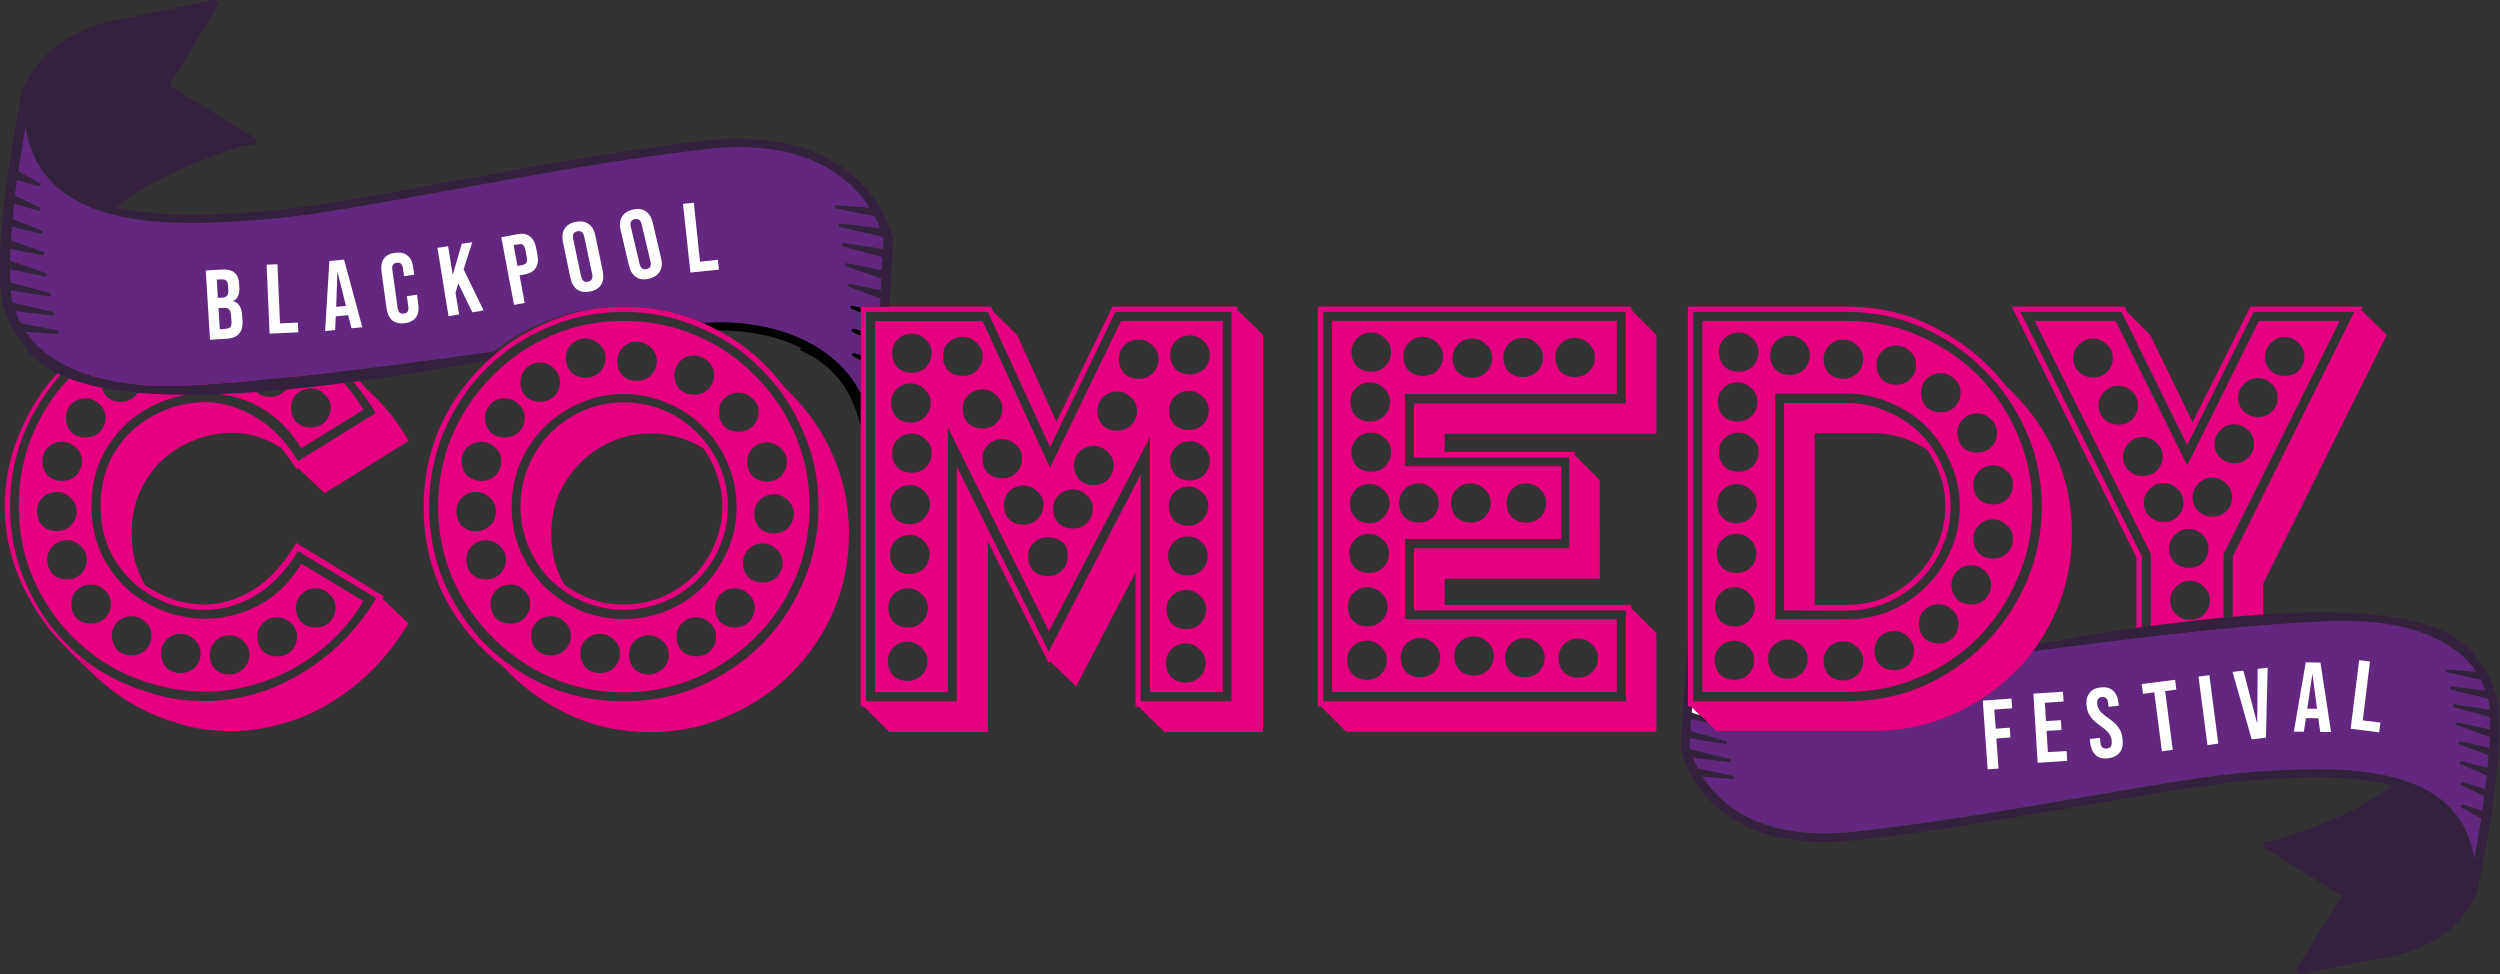 <?xml version="1.0" encoding="UTF-8"?> <!-- Generator: Adobe Illustrator 28.0.0, SVG Export Plug-In . SVG Version: 6.00 Build 0) --> <svg xmlns="http://www.w3.org/2000/svg" xmlns:xlink="http://www.w3.org/1999/xlink" version="1.1" id="Layer_1" x="0px" y="0px" viewBox="0 0 1175 458" style="enable-background:new 0 0 1175 458;" xml:space="preserve"><rect x="0" y="0" width="1175" height="458" fill="#333333" stroke="none"/> <path style="fill:#E6007F;" d="M1028,218.7l33.7-67.9h38l-54.6,109.6v64.9h-34.2v-64.9l-54.6-109.6h38L1028,218.7z M1083.1,167.7 c0-2.7-0.9-4.9-2.8-6.5c-1.7-1.8-3.8-2.8-6.5-2.8c-2.5,0-4.7,0.9-6.5,2.8c-1.8,1.7-2.8,3.9-2.8,6.5c0,2.5,0.9,4.7,2.8,6.5 c1.8,1.7,4,2.5,6.5,2.5c2.7,0,4.9-0.8,6.5-2.5C1082.1,172.4,1083.1,170.2,1083.1,167.7z M1070.5,187c0-2.7-0.9-4.9-2.8-6.5 c-1.7-1.8-3.8-2.8-6.5-2.8c-2.5,0-4.7,0.9-6.5,2.8c-1.8,1.7-2.8,3.9-2.8,6.5c0,2.5,0.9,4.7,2.8,6.5c1.8,1.7,4,2.5,6.5,2.5 c2.7,0,4.9-0.8,6.5-2.5C1069.6,191.7,1070.5,189.6,1070.5,187z M1059.4,208.7c0-2.7-0.9-4.9-2.8-6.5c-1.7-1.8-3.9-2.8-6.5-2.8 c-2.5,0-4.7,0.9-6.5,2.8c-1.8,1.7-2.8,3.9-2.8,6.5c0,2.5,0.9,4.7,2.8,6.5c1.9,1.7,4,2.5,6.5,2.5c2.7,0,4.9-0.8,6.5-2.5 C1058.5,213.4,1059.4,211.2,1059.4,208.7z M1049.1,233.8c0-2.7-0.9-4.9-2.8-6.5c-1.7-1.8-3.9-2.8-6.5-2.8c-2.5,0-4.7,0.9-6.5,2.8 c-1.8,1.7-2.8,3.9-2.8,6.5c0,2.5,0.9,4.7,2.8,6.5c1.8,1.7,4,2.5,6.5,2.5c2.7,0,4.9-0.8,6.5-2.5 C1048.2,238.5,1049.1,236.3,1049.1,233.8z M1038,257.9c0-2.7-0.9-4.9-2.8-6.5c-1.7-1.8-3.9-2.8-6.5-2.8c-2.5,0-4.7,0.9-6.5,2.8 c-1.8,1.7-2.8,3.9-2.8,6.5c0,2.5,0.9,4.7,2.8,6.5c1.9,1.7,4,2.5,6.5,2.5c2.7,0,4.9-0.8,6.5-2.5C1037.1,262.6,1038,260.5,1038,257.9z M1038.6,282.3c0-2.7-0.9-4.9-2.8-6.5c-1.7-1.8-3.8-2.8-6.5-2.8c-2.5,0-4.7,0.9-6.5,2.8c-1.9,1.7-2.8,3.9-2.8,6.5 c0,2.5,0.9,4.7,2.8,6.5c1.8,1.7,4,2.5,6.5,2.5c2.7,0,4.9-0.8,6.5-2.5C1037.6,287,1038.6,284.8,1038.6,282.3z M1038,307.7 c0-2.7-0.9-4.9-2.8-6.5c-1.7-1.8-3.9-2.8-6.5-2.8c-2.5,0-4.7,0.9-6.5,2.8c-1.8,1.7-2.8,3.9-2.8,6.5c0,2.5,0.9,4.7,2.8,6.5 c1.9,1.7,4,2.5,6.5,2.5c2.7,0,4.9-0.8,6.5-2.5C1037.1,312.4,1038,310.2,1038,307.7z M1026.2,236.3c0-2.7-0.9-4.9-2.8-6.5 c-1.7-1.8-3.9-2.8-6.5-2.8c-2.5,0-4.7,0.9-6.5,2.8c-1.9,1.7-2.8,3.9-2.8,6.5c0,2.5,0.9,4.7,2.8,6.5c1.8,1.7,4,2.5,6.5,2.5 c2.7,0,4.9-0.8,6.5-2.5C1025.3,241,1026.2,238.8,1026.2,236.3z M1016.4,214.7c0-2.7-0.9-4.9-2.8-6.5c-1.7-1.8-3.9-2.8-6.5-2.8 c-2.5,0-4.7,0.9-6.5,2.8c-1.8,1.7-2.8,3.9-2.8,6.5c0,2.5,0.9,4.7,2.8,6.5c1.8,1.7,4,2.5,6.5,2.5c2.7,0,4.9-0.8,6.5-2.5 C1015.5,219.4,1016.4,217.2,1016.4,214.7z M1004.9,190.6c0-2.7-0.9-4.9-2.8-6.5c-1.7-1.8-3.9-2.8-6.5-2.8c-2.5,0-4.7,0.9-6.5,2.8 c-1.8,1.7-2.8,3.9-2.8,6.5c0,2.5,0.9,4.7,2.8,6.5c1.8,1.7,4,2.5,6.5,2.5c2.7,0,4.9-0.8,6.5-2.5 C1003.9,195.3,1004.9,193.1,1004.9,190.6z M993,168.4c0-2.7-0.9-4.9-2.8-6.5c-1.7-1.8-3.9-2.8-6.5-2.8c-2.5,0-4.7,0.9-6.5,2.8 c-1.8,1.7-2.8,3.9-2.8,6.5c0,2.5,0.9,4.7,2.8,6.5c1.8,1.7,4,2.5,6.5,2.5c2.7,0,4.9-0.8,6.5-2.5C992.1,173.1,993,171,993,168.4z M999.8,146.6l10.8,10.8l19.9,41l27.2-54.3h52.8l-0.8,1.5l12.1,11.8l-58.1,116.9v69.6h-46.3l-11.8-11.8h-1.5V262l-58.6-117.9h53 L999.8,146.6z M997.1,146.6h-47.5l57.1,114.9v68.1h42.7v-68.1l57.1-114.9h-47.3l-31.2,62.6L997.1,146.6z"></path> <path style="fill:#E6007F;" d="M626.2,150.8H694h65.9v34.4H694h-33.7v33.9H680h53.8v34.2h-73.4V291H694h65.9v34.2H694h-33.7h-34.2 V238v-87.2H626.2z M634.7,188.8c0,2.7,0.8,4.9,2.5,6.8c1.8,1.7,4.1,2.5,6.8,2.5c2.5,0,4.7-0.8,6.5-2.5c1.8-1.8,2.8-4.1,2.8-6.8 c0-2.5-0.9-4.6-2.8-6.3c-1.8-1.8-4-2.8-6.5-2.8c-2.7,0-4.9,0.9-6.8,2.8C635.5,184.2,634.7,186.3,634.7,188.8z M635.2,212.4 c0,2.7,0.8,4.9,2.5,6.8c1.8,1.7,4.1,2.5,6.8,2.5c2.5,0,4.7-0.8,6.5-2.5c1.8-1.8,2.8-4.1,2.8-6.8c0-2.5-0.9-4.6-2.8-6.3 c-1.8-1.8-4-2.8-6.5-2.8c-2.7,0-4.9,0.9-6.8,2.8C636.1,207.8,635.2,209.9,635.2,212.4z M633.2,310.2c0,2.7,0.8,4.9,2.5,6.8 c1.8,1.7,4.1,2.5,6.8,2.5c2.5,0,4.7-0.8,6.5-2.5c1.8-1.8,2.8-4.1,2.8-6.8c0-2.5-0.9-4.6-2.8-6.3c-1.8-1.8-4-2.8-6.5-2.8 c-2.7,0-4.9,0.9-6.8,2.8C634,305.6,633.2,307.7,633.2,310.2z M633.5,285.1c0,2.7,0.8,4.9,2.5,6.8c1.8,1.7,4.1,2.5,6.8,2.5 c2.5,0,4.7-0.8,6.5-2.5c1.8-1.8,2.8-4.1,2.8-6.8c0-2.5-0.9-4.6-2.8-6.3c-1.8-1.8-4-2.8-6.5-2.8c-2.7,0-4.9,0.9-6.8,2.8 C634.3,280.5,633.5,282.6,633.5,285.1z M634.2,260c0,2.7,0.8,4.9,2.5,6.8c1.8,1.7,4.1,2.5,6.8,2.5c2.5,0,4.7-0.8,6.5-2.5 c1.8-1.8,2.8-4.1,2.8-6.8c0-2.5-0.9-4.6-2.8-6.3c-1.8-1.8-4-2.8-6.5-2.8c-2.7,0-4.9,0.9-6.8,2.8C635,255.3,634.2,257.4,634.2,260z M634.5,236.6c0,2.7,0.8,4.9,2.5,6.8c1.8,1.7,4.1,2.5,6.8,2.5c2.5,0,4.7-0.9,6.5-2.8c1.8-2,2.8-4.2,2.8-6.5c0-2.5-0.9-4.6-2.8-6.3 c-1.8-1.8-4-2.8-6.5-2.8c-2.7,0-4.9,0.9-6.8,2.8C635.3,232,634.5,234.1,634.5,236.6z M635.2,165.4c0,2.7,0.8,4.9,2.5,6.8 c1.8,1.7,4.1,2.5,6.8,2.5c2.5,0,4.7-0.8,6.5-2.5c1.8-1.8,2.8-4.1,2.8-6.8c0-2.5-0.9-4.6-2.8-6.3c-1.8-1.8-4-2.8-6.5-2.8 c-2.7,0-4.9,0.9-6.8,2.8C636.1,160.8,635.2,162.9,635.2,165.4z M659.6,167.4c0,2.7,0.8,4.9,2.5,6.8c1.8,1.7,4.1,2.5,6.8,2.5 c2.5,0,4.7-0.8,6.5-2.5c1.8-1.8,2.8-4.1,2.8-6.8c0-2.5-0.9-4.6-2.8-6.3c-1.8-1.8-4-2.8-6.5-2.8c-2.7,0-4.9,0.9-6.8,2.8 C660.4,162.8,659.6,164.9,659.6,167.4z M682.7,168.2c0,2.7,0.8,4.9,2.5,6.8c1.8,1.7,4.1,2.5,6.8,2.5c2.5,0,4.7-0.8,6.5-2.5 c1.8-1.8,2.8-4.1,2.8-6.8c0-2.5-0.9-4.6-2.8-6.3c-1.8-1.8-4-2.8-6.5-2.8c-2.7,0-4.9,0.9-6.8,2.8 C683.6,163.6,682.7,165.7,682.7,168.2z M706.6,167.9c0,2.7,0.8,4.9,2.5,6.8c1.8,1.7,4.1,2.5,6.8,2.5c2.5,0,4.7-0.8,6.5-2.5 c1.8-1.8,2.8-4.1,2.8-6.8c0-2.5-0.9-4.6-2.8-6.3c-1.8-1.8-4-2.8-6.5-2.8c-2.7,0-4.9,0.9-6.8,2.8 C707.5,163.3,706.6,165.4,706.6,167.9z M731,167.9c0,2.7,0.8,4.9,2.5,6.8c1.8,1.7,4.1,2.5,6.8,2.5c2.5,0,4.7-0.8,6.5-2.5 c1.8-1.8,2.8-4.1,2.8-6.8c0-2.5-0.9-4.6-2.8-6.3c-1.8-1.8-4-2.8-6.5-2.8c-2.7,0-4.9,0.9-6.8,2.8C731.8,163.3,731,165.4,731,167.9z M657.6,236.3c0,2.7,0.8,4.9,2.5,6.8c1.8,1.7,4.1,2.5,6.8,2.5c2.5,0,4.7-0.8,6.5-2.5c1.8-1.8,2.8-4.1,2.8-6.8c0-2.5-0.9-4.6-2.8-6.3 c-1.8-1.8-4-2.8-6.5-2.8c-2.7,0-4.9,0.9-6.8,2.8C658.4,231.7,657.6,233.8,657.6,236.3z M682,236.3c0,2.7,0.8,4.9,2.5,6.8 c1.8,1.7,4.1,2.5,6.8,2.5c2.5,0,4.7-0.8,6.5-2.5c1.8-1.8,2.8-4.1,2.8-6.8c0-2.5-0.9-4.6-2.8-6.3c-1.8-1.8-4-2.8-6.5-2.8 c-2.7,0-4.9,0.9-6.8,2.8C682.8,231.7,682,233.8,682,236.3z M708.1,236.3c0,2.7,0.8,4.9,2.5,6.8c1.8,1.7,4.1,2.5,6.8,2.5 c2.5,0,4.7-0.8,6.5-2.5c1.8-1.8,2.8-4.1,2.8-6.8c0-2.5-0.9-4.6-2.8-6.3c-1.8-1.8-4-2.8-6.5-2.8c-2.7,0-4.9,0.9-6.8,2.8 C709,231.7,708.1,233.8,708.1,236.3z M658.3,309c0,2.7,0.8,4.9,2.5,6.8c1.8,1.7,4.1,2.5,6.8,2.5c2.5,0,4.7-0.8,6.5-2.5 c1.8-1.8,2.8-4.1,2.8-6.8c0-2.5-0.9-4.6-2.8-6.3c-1.8-1.8-4-2.8-6.5-2.8c-2.7,0-4.9,0.9-6.8,2.8C659.2,304.4,658.3,306.5,658.3,309z M683.5,308.2c0,2.7,0.8,4.9,2.5,6.8c1.8,1.7,4.1,2.5,6.8,2.5c2.5,0,4.7-0.8,6.5-2.5c1.8-1.8,2.8-4.1,2.8-6.8c0-2.5-0.9-4.6-2.8-6.3 c-1.8-1.8-4-2.8-6.5-2.8c-2.7,0-4.9,0.9-6.8,2.8C684.3,303.6,683.5,305.7,683.5,308.2z M707.4,309c0,2.7,0.8,4.9,2.5,6.8 c1.8,1.7,4.1,2.5,6.8,2.5c2.5,0,4.7-0.8,6.5-2.5c1.8-1.8,2.8-4.1,2.8-6.8c0-2.5-0.9-4.6-2.8-6.3c-1.8-1.8-4-2.8-6.5-2.8 c-2.7,0-4.9,0.9-6.8,2.8C708.2,304.4,707.4,306.5,707.4,309z M732.5,309.2c0,2.7,0.8,4.9,2.5,6.8c1.8,1.7,4.1,2.5,6.8,2.5 c2.5,0,4.7-0.8,6.5-2.5c1.8-1.8,2.8-4.1,2.8-6.8c0-2.5-0.9-4.6-2.8-6.3c-1.8-1.8-4-2.8-6.5-2.8c-2.7,0-4.9,0.9-6.8,2.8 C733.4,304.6,732.5,306.7,732.5,309.2z M766.7,144.1v1.5l11.8,11.8v46.5H679v8.5h61.1v1.5l11.8,11.8V272H679v12.3h87.7v1.5 l11.8,11.8v46.3H632.7l-11.8-11.8h-1.5v-188H766.7z M621.9,146.6v183h142.3v-42.7h-99.6v-29.2h72.9V215h-72.9v-25.4h99.6v-43H621.9z "></path> <path style="fill:#E6007F;" d="M526.9,150.8h47.8v63.6v4.8v34.2v37.7v34.2h-34.2v-87.2v-32.7L493,296.7l-47.5-95.8v52.5v37.7v34.2 h-34.2v-87.2v-87.2h50.5l31.7,68.9L526.9,150.8z M549.5,192.8c0,2.7,0.8,4.9,2.5,6.8c1.8,1.7,4.1,2.5,6.8,2.5c2.5,0,4.7-0.8,6.5-2.5 c1.8-1.8,2.8-4.1,2.8-6.8c0-2.5-0.9-4.6-2.8-6.3c-1.8-1.8-4-2.8-6.5-2.8c-2.7,0-4.9,0.9-6.8,2.8 C550.4,188.2,549.5,190.3,549.5,192.8z M550,216.5c0,2.7,0.8,4.9,2.5,6.8c1.8,1.7,4.1,2.5,6.8,2.5c2.5,0,4.7-0.8,6.5-2.5 c1.8-1.8,2.8-4.1,2.8-6.8c0-2.5-0.9-4.6-2.8-6.3c-1.8-1.8-4-2.8-6.5-2.8c-2.7,0-4.9,0.9-6.8,2.8C550.9,211.9,550,213.9,550,216.5z M548,311.5c0,2.7,0.8,4.9,2.5,6.8c1.8,1.7,4.1,2.5,6.8,2.5c2.5,0,4.7-0.8,6.5-2.5c1.8-1.8,2.8-4.1,2.8-6.8c0-2.5-0.9-4.6-2.8-6.3 c-1.8-1.8-4-2.8-6.5-2.8c-2.7,0-4.9,0.9-6.8,2.8C548.9,306.9,548,309,548,311.5z M548.3,286.4c0,2.7,0.8,4.9,2.5,6.8 c1.8,1.7,4.1,2.5,6.8,2.5c2.5,0,4.7-0.8,6.5-2.5c1.8-1.8,2.8-4.1,2.8-6.8c0-2.5-0.9-4.6-2.8-6.3c-1.8-1.8-4-2.8-6.5-2.8 c-2.7,0-4.9,0.9-6.8,2.8C549.1,281.7,548.3,283.8,548.3,286.4z M549,261.2c0,2.7,0.8,4.9,2.5,6.8c1.8,1.7,4.1,2.5,6.8,2.5 c2.5,0,4.7-0.8,6.5-2.5c1.8-1.8,2.8-4.1,2.8-6.8c0-2.5-0.9-4.6-2.8-6.3c-1.8-1.8-4-2.8-6.5-2.8c-2.7,0-4.9,0.9-6.8,2.8 C549.9,256.6,549,258.7,549,261.2z M549.3,237.8c0,2.7,0.8,4.9,2.5,6.8c1.8,1.7,4.1,2.5,6.8,2.5c2.5,0,4.7-0.9,6.5-2.8 c1.8-2,2.8-4.2,2.8-6.5c0-2.5-0.9-4.6-2.8-6.3c-1.8-1.8-4-2.8-6.5-2.8c-2.7,0-4.9,0.9-6.8,2.8C550.1,233.2,549.3,235.3,549.3,237.8z M550,166.7c0,2.7,0.8,4.9,2.5,6.8c1.8,1.7,4.1,2.5,6.8,2.5c2.5,0,4.7-0.8,6.5-2.5c1.8-1.8,2.8-4.1,2.8-6.8c0-2.5-0.9-4.6-2.8-6.3 c-1.8-1.8-4-2.8-6.5-2.8c-2.7,0-4.9,0.9-6.8,2.8C550.9,162.1,550,164.2,550,166.7z M418.8,189.3c0,2.7,0.8,4.9,2.5,6.8 c1.8,1.7,4.1,2.5,6.8,2.5c2.5,0,4.7-0.8,6.5-2.5c1.8-1.8,2.8-4.1,2.8-6.8c0-2.5-0.9-4.6-2.8-6.3c-1.8-1.8-4-2.8-6.5-2.8 c-2.7,0-4.9,0.9-6.8,2.8C419.6,184.7,418.8,186.8,418.8,189.3z M419.3,212.9c0,2.7,0.8,4.9,2.5,6.8c1.8,1.7,4.1,2.5,6.8,2.5 c2.5,0,4.7-0.8,6.5-2.5c1.8-1.8,2.8-4.1,2.8-6.8c0-2.5-0.9-4.6-2.8-6.3c-1.8-1.8-4-2.8-6.5-2.8c-2.7,0-4.9,0.9-6.8,2.8 C420.1,208.3,419.3,210.4,419.3,212.9z M417.3,310.7c0,2.7,0.8,4.9,2.5,6.8c1.8,1.7,4.1,2.5,6.8,2.5c2.5,0,4.7-0.8,6.5-2.5 c1.8-1.8,2.8-4.1,2.8-6.8c0-2.5-0.9-4.6-2.8-6.3c-1.8-1.8-4-2.8-6.5-2.8c-2.7,0-4.9,0.9-6.8,2.8 C418.1,306.1,417.3,308.2,417.3,310.7z M417.5,285.6c0,2.7,0.8,4.9,2.5,6.8c1.8,1.7,4.1,2.5,6.8,2.5c2.5,0,4.7-0.8,6.5-2.5 c1.8-1.8,2.8-4.1,2.8-6.8c0-2.5-0.9-4.6-2.8-6.3c-1.8-1.8-4-2.8-6.5-2.8c-2.7,0-4.9,0.9-6.8,2.8C418.4,281,417.5,283.1,417.5,285.6z M418.3,260.5c0,2.7,0.8,4.9,2.5,6.8c1.8,1.7,4.1,2.5,6.8,2.5c2.5,0,4.7-0.8,6.5-2.5c1.8-1.8,2.8-4.1,2.8-6.8c0-2.5-0.9-4.6-2.8-6.3 c-1.8-1.8-4-2.8-6.5-2.8c-2.7,0-4.9,0.9-6.8,2.8C419.1,255.8,418.3,257.9,418.3,260.5z M418.5,237.1c0,2.7,0.8,4.9,2.5,6.8 c1.8,1.7,4.1,2.5,6.8,2.5c2.5,0,4.7-0.9,6.5-2.8c1.8-2,2.8-4.2,2.8-6.5c0-2.5-0.9-4.6-2.8-6.3c-1.8-1.8-4-2.8-6.5-2.8 c-2.7,0-4.9,0.9-6.8,2.8C419.4,232.5,418.5,234.6,418.5,237.1z M419.3,165.9c0,2.7,0.8,4.9,2.5,6.8c1.8,1.7,4.1,2.5,6.8,2.5 c2.5,0,4.7-0.8,6.5-2.5c1.8-1.8,2.8-4.1,2.8-6.8c0-2.5-0.9-4.6-2.8-6.3c-1.8-1.8-4-2.8-6.5-2.8c-2.7,0-4.9,0.9-6.8,2.8 C420.1,161.3,419.3,163.4,419.3,165.9z M483.2,261.5c0,2.7,0.8,4.9,2.5,6.8c1.8,1.7,4.1,2.5,6.8,2.5c2.5,0,4.7-0.8,6.5-2.5 c1.8-1.8,2.8-4.1,2.8-6.8c0-3.4-0.9-5.7-2.8-7s-4-2-6.5-2c-2.7,0-4.9,0.9-6.8,2.8C484,256.9,483.2,259,483.2,261.5z M495,239.1 c0,2.7,0.8,4.9,2.5,6.8c1.8,1.7,4.1,2.5,6.8,2.5c2.5,0,4.7-0.8,6.5-2.5c1.8-1.8,2.8-4.1,2.8-6.8c0-2.5-0.9-4.6-2.8-6.3 c-1.8-1.8-4-2.8-6.5-2.8c-2.7,0-4.9,0.9-6.8,2.8C495.8,234.5,495,236.6,495,239.1z M504.8,218.7c0,2.7,0.8,4.9,2.5,6.8 c1.8,1.7,4.1,2.5,6.8,2.5c2.5,0,4.7-0.8,6.5-2.5c1.8-1.8,2.8-4.1,2.8-6.8c0-2.5-0.9-4.6-2.8-6.3c-1.8-1.8-4-2.8-6.5-2.8 c-2.7,0-4.9,0.9-6.8,2.8C505.6,214.1,504.8,216.2,504.8,218.7z M515.8,193.1c0,2.7,0.8,4.9,2.5,6.8c1.8,1.7,4.1,2.5,6.8,2.5 c2.5,0,4.7-0.8,6.5-2.5c1.8-1.8,2.8-4.1,2.8-6.8c0-2.5-0.9-4.6-2.8-6.3c-1.8-1.8-4-2.8-6.5-2.8c-2.7,0-4.9,0.9-6.8,2.8 C516.7,188.5,515.8,190.6,515.8,193.1z M525.9,168.7c0,2.7,0.8,4.9,2.5,6.8c1.8,1.7,4.1,2.5,6.8,2.5c2.5,0,4.7-0.8,6.5-2.5 c1.8-1.8,2.8-4.1,2.8-6.8c0-2.5-0.9-4.6-2.8-6.3c-1.8-1.8-4-2.8-6.5-2.8c-2.7,0-4.9,0.9-6.8,2.8 C526.7,164.1,525.9,166.2,525.9,168.7z M443.2,167.4c0,2.7,0.8,4.9,2.5,6.8c1.8,1.7,4.1,2.5,6.8,2.5c2.5,0,4.7-0.8,6.5-2.5 c1.8-1.8,2.8-4.1,2.8-6.8c0-2.5-0.9-4.6-2.8-6.3c-1.8-1.8-4-2.8-6.5-2.8c-2.7,0-4.9,0.9-6.8,2.8C444,162.8,443.2,164.9,443.2,167.4z M452.5,192.1c0,2.7,0.8,4.9,2.5,6.8c1.8,1.7,4.1,2.5,6.8,2.5c2.5,0,4.7-0.8,6.5-2.5c1.8-1.8,2.8-4.1,2.8-6.8c0-2.5-0.9-4.6-2.8-6.3 c-1.8-1.8-4-2.8-6.5-2.8c-2.7,0-4.9,0.9-6.8,2.8C453.3,187.5,452.5,189.6,452.5,192.1z M461.8,215.5c0,2.7,0.8,4.9,2.5,6.8 c1.8,1.7,4.1,2.5,6.8,2.5c2.5,0,4.7-0.8,6.5-2.5c1.8-1.8,2.8-4.1,2.8-6.8c0-2.5-0.9-4.6-2.8-6.3c-1.8-1.8-4-2.8-6.5-2.8 c-2.7,0-4.9,0.9-6.8,2.8C462.6,210.8,461.8,212.9,461.8,215.5z M471.8,237.3c0,2.7,0.8,4.9,2.5,6.8c1.8,1.7,4.1,2.5,6.8,2.5 c2.5,0,4.7-0.8,6.5-2.5c1.8-1.8,2.8-4.1,2.8-6.8c0-2.5-0.9-4.6-2.8-6.3c-1.8-1.8-4-2.8-6.5-2.8c-2.7,0-4.9,0.9-6.8,2.8 C472.7,232.7,471.8,234.8,471.8,237.3z M406,332.1h-1.5v-188h61.3l1,2.3l11.3,11.1l18.4,40.7l26.4-54.1h58.6v1.5l12.1,11.8V344 h-46.3l-12.1-11.8h-1.5V269l-27.9,53.6l-12.3-11.8l-0.5,1l-28.7-57.3V344H418L406,332.1z M493.5,210.2l-29.2-63.6H407v183h42.7 V219.2l43.2,87l43.2-83.2v106.6h42.7v-183h-54.6L493.5,210.2z"></path> <path style="fill:#E6007F;" d="M293.2,150.8c12.1,0,23.4,2.3,33.9,6.8c10.6,4.5,19.8,10.8,27.7,18.9c8,7.9,14.3,17.1,18.9,27.7 c4.5,10.6,6.8,21.9,6.8,33.9s-2.3,23.4-6.8,33.9c-4.5,10.6-10.8,19.8-18.9,27.7c-7.9,7.9-17.1,14.2-27.7,18.9 c-10.6,4.5-21.9,6.8-33.9,6.8c-12.1,0-23.4-2.3-33.9-6.8c-10.6-4.7-19.8-11-27.7-18.9s-14.2-17.1-18.9-27.7 c-4.5-10.6-6.8-21.9-6.8-33.9s2.3-23.4,6.8-33.9c4.7-10.6,11-19.8,18.9-27.7c7.9-8,17.1-14.3,27.7-18.9 C269.8,153.1,281.1,150.8,293.2,150.8z M293.2,290.9c7.4,0,14.2-1.3,20.6-4c6.5-2.8,12.2-6.6,16.8-11.3c4.9-4.9,8.6-10.5,11.3-16.8 c2.9-6.4,4.3-13.2,4.3-20.6s-1.4-14.2-4.3-20.6c-2.7-6.5-6.5-12.2-11.3-16.8c-4.7-4.9-10.3-8.6-16.8-11.3 c-6.4-2.8-13.2-4.3-20.6-4.3s-14.2,1.4-20.6,4.3c-6.4,2.7-12,6.5-16.8,11.3c-4.7,4.7-8.5,10.3-11.3,16.8c-2.7,6.4-4,13.2-4,20.6 s1.3,14.2,4,20.6c2.8,6.4,6.6,12,11.3,16.8c4.9,4.7,10.5,8.5,16.8,11.3C278.9,289.5,285.8,290.9,293.2,290.9z M337.9,193.6 c0,2.7,0.8,4.9,2.5,6.8c1.8,1.7,4.1,2.5,6.8,2.5c2.5,0,4.7-0.8,6.5-2.5c1.8-1.8,2.8-4.1,2.8-6.8c0-2.5-0.9-4.6-2.8-6.3 c-1.8-1.8-4-2.8-6.5-2.8c-2.7,0-4.9,0.9-6.8,2.8C338.7,189,337.9,191.1,337.9,193.6z M317,176.2c0,2.7,0.8,4.9,2.5,6.8 c1.8,1.7,4.1,2.5,6.8,2.5c2.5,0,4.7-0.8,6.5-2.5c1.8-1.8,2.8-4.1,2.8-6.8c0-2.5-0.9-4.6-2.8-6.3c-1.8-1.8-4-2.8-6.5-2.8 c-2.7,0-4.9,0.9-6.8,2.8C317.9,171.6,317,173.7,317,176.2z M290.1,169.7c0,2.7,0.8,4.9,2.5,6.8c1.8,1.7,4.1,2.5,6.8,2.5 c2.5,0,4.7-0.8,6.5-2.5c1.8-1.8,2.8-4.1,2.8-6.8c0-2.5-0.9-4.6-2.8-6.3c-1.8-1.8-4-2.8-6.5-2.8c-2.7,0-4.9,0.9-6.8,2.8 C291,165.1,290.1,167.2,290.1,169.7z M266,168.2c0,2.7,0.8,4.9,2.5,6.8c1.8,1.7,4.1,2.5,6.8,2.5c2.5,0,4.7-0.8,6.5-2.5 c1.8-1.8,2.8-4.1,2.8-6.8c0-2.5-0.9-4.6-2.8-6.3c-1.8-1.8-4-2.8-6.5-2.8c-2.7,0-4.9,0.9-6.8,2.8C266.8,163.6,266,165.7,266,168.2z M244.6,179.5c0,2.7,0.8,4.9,2.5,6.8c1.8,1.7,4.1,2.5,6.8,2.5c2.5,0,4.7-0.8,6.5-2.5c1.8-1.8,2.8-4.1,2.8-6.8c0-2.5-0.9-4.6-2.8-6.3 c-1.8-1.8-4-2.8-6.5-2.8c-2.7,0-4.9,0.9-6.8,2.8C245.5,174.9,244.6,177,244.6,179.5z M228,196.3c0,2.7,0.8,4.9,2.5,6.8 c1.8,1.7,4.1,2.5,6.8,2.5c2.5,0,4.7-0.8,6.5-2.5c1.8-1.8,2.8-4.1,2.8-6.8c0-2.5-0.9-4.6-2.8-6.3c-1.8-1.8-4-2.8-6.5-2.8 c-2.7,0-4.9,0.9-6.8,2.8C228.9,191.7,228,193.8,228,196.3z M217,216.7c0,2.7,0.8,4.9,2.5,6.8c1.8,1.7,4.1,2.5,6.8,2.5 c2.5,0,4.7-0.8,6.5-2.5c1.8-1.8,2.8-4.1,2.8-6.8c0-2.5-0.9-4.6-2.8-6.3c-1.8-1.8-4-2.8-6.5-2.8c-2.7,0-4.9,0.9-6.8,2.8 C217.8,212.1,217,214.2,217,216.7z M214.5,240.3c0,2.7,0.8,4.9,2.5,6.8c1.8,1.7,4.1,2.5,6.8,2.5c2.5,0,4.7-0.8,6.5-2.5 c1.8-1.8,2.8-4.1,2.8-6.8c0-2.5-0.9-4.6-2.8-6.3c-1.8-1.8-4-2.8-6.5-2.8c-2.7,0-4.9,0.9-6.8,2.8 C215.3,235.7,214.5,237.8,214.5,240.3z M219.2,263c0,2.7,0.8,4.9,2.5,6.8c1.8,1.7,4.1,2.5,6.8,2.5c2.5,0,4.7-0.8,6.5-2.5 c1.8-1.8,2.8-4.1,2.8-6.8c0-2.5-0.9-4.6-2.8-6.3c-1.8-1.8-4-2.8-6.5-2.8c-2.7,0-4.9,0.9-6.8,2.8C220.1,258.4,219.2,260.5,219.2,263z M230.6,283.8c0,2.7,0.8,4.9,2.5,6.8c1.8,1.7,4.1,2.5,6.8,2.5c2.5,0,4.7-0.8,6.5-2.5c1.8-1.8,2.8-4.1,2.8-6.8c0-2.5-0.9-4.6-2.8-6.3 c-1.8-1.8-4-2.8-6.5-2.8c-2.7,0-4.9,0.9-6.8,2.8C231.4,279.2,230.6,281.3,230.6,283.8z M249.7,298.7c0,2.7,0.8,4.9,2.5,6.8 c1.8,1.7,4.1,2.5,6.8,2.5c2.5,0,4.7-0.8,6.5-2.5c1.8-1.8,2.8-4.1,2.8-6.8c0-2.5-0.9-4.6-2.8-6.3c-1.8-1.8-4-2.8-6.5-2.8 c-2.7,0-4.9,0.9-6.8,2.8C250.5,294.1,249.7,296.2,249.7,298.7z M272.8,307c0,2.7,0.8,4.9,2.5,6.8c1.8,1.7,4.1,2.5,6.8,2.5 c2.5,0,4.7-0.8,6.5-2.5c1.8-1.8,2.8-4.1,2.8-6.8c0-2.5-0.9-4.6-2.8-6.3c-1.8-1.8-4-2.8-6.5-2.8c-2.7,0-4.9,0.9-6.8,2.8 C273.6,302.4,272.8,304.5,272.8,307z M295.7,307.7c0,2.7,0.8,4.9,2.5,6.8c1.8,1.7,4.1,2.5,6.8,2.5c2.2,0,4.3-0.8,6.3-2.5 c2-1.8,3-4.1,3-6.8c0-2.5-0.9-4.6-2.8-6.3c-1.8-1.8-4-2.8-6.5-2.8c-2.7,0-4.9,0.9-6.8,2.8C296.5,303.1,295.7,305.2,295.7,307.7z M318,299.2c0,2.7,0.8,4.9,2.5,6.8c1.8,1.7,4.1,2.5,6.8,2.5c2.5,0,4.7-0.8,6.5-2.5c1.8-1.8,2.8-4.1,2.8-6.8c0-2.5-0.9-4.6-2.8-6.3 c-1.8-1.8-4-2.8-6.5-2.8c-2.7,0-4.9,0.9-6.8,2.8C318.9,294.6,318,296.7,318,299.2z M336.1,285.6c0,2.7,0.8,4.9,2.5,6.8 c1.8,1.7,4.1,2.5,6.8,2.5c2.5,0,4.7-0.8,6.5-2.5c1.8-1.8,2.8-4.1,2.8-6.8c0-2.5-0.9-4.6-2.8-6.3c-1.8-1.8-4-2.8-6.5-2.8 c-2.7,0-4.9,0.9-6.8,2.8C337,281,336.1,283.1,336.1,285.6z M349.2,264.5c0,2.7,0.8,4.9,2.5,6.8c1.8,1.7,4.1,2.5,6.8,2.5 c2.5,0,4.7-0.8,6.5-2.5c1.8-1.8,2.8-4.1,2.8-6.8c0-2.5-0.9-4.6-2.8-6.3c-1.8-1.8-4-2.8-6.5-2.8c-2.7,0-4.9,0.9-6.8,2.8 C350.1,259.9,349.2,262,349.2,264.5z M354.5,241.4c0,2.7,0.8,4.9,2.5,6.8c1.8,1.7,4.1,2.5,6.8,2.5c2.5,0,4.7-0.8,6.5-2.5 c1.8-1.8,2.8-4.1,2.8-6.8c0-2.5-0.9-4.6-2.8-6.3c-1.8-1.8-4-2.8-6.5-2.8c-2.7,0-4.9,0.9-6.8,2.8 C355.3,236.7,354.5,238.8,354.5,241.4z M351.2,217c0,2.7,0.8,4.9,2.5,6.8c1.8,1.7,4.1,2.5,6.8,2.5c2.5,0,4.7-0.8,6.5-2.5 c1.8-1.8,2.8-4.1,2.8-6.8c0-2.5-0.9-4.6-2.8-6.3c-1.8-1.8-4-2.8-6.5-2.8c-2.7,0-4.9,0.9-6.8,2.8C352.1,212.4,351.2,214.4,351.2,217z M293.2,284.1c6.4,0,12.3-1.2,17.9-3.5c5.7-2.5,10.6-5.8,14.8-9.8c4.2-4.2,7.5-9.1,9.8-14.6c2.5-5.7,3.8-11.7,3.8-18.1 c0-5.2-0.8-10.1-2.5-14.6c-1.5-4.7-3.7-9-6.5-12.8c-7.5-4.7-15.8-7-24.6-7c-6.5,0-12.7,1.3-18.4,3.8c-5.5,2.3-10.5,5.7-14.8,10.1 c-4.2,4.2-7.5,9.1-10.1,14.8c-2.3,5.7-3.5,11.8-3.5,18.4c0,9.2,2.1,17.3,6.3,24.1c3.9,2.8,8.1,5.1,12.8,6.8S287.8,284.1,293.2,284.1 z M293.2,144.1c15.4,0,29.7,3.4,42.7,10.3c13.1,6.7,23.9,15.8,32.4,27.2l3.3,3.3c8.5,8.5,15.3,18.4,20.1,29.7 c4.9,11.2,7.3,23.3,7.3,36.2c0,12.9-2.4,25.1-7.3,36.5c-4.9,11.2-11.6,21-20.1,29.4c-8.4,8.4-18.3,15-29.7,19.9 c-11.2,5-23.3,7.5-36.2,7.5s-25-2.4-36.2-7.3s-21.1-11.6-29.7-20.1l-4-4c-11.2-8.5-20.2-19.3-26.9-32.2c-6.5-12.9-9.8-27-9.8-42.2 c0-13.1,2.4-25.3,7.3-36.7c5-11.4,11.8-21.3,20.4-29.7c8.5-8.5,18.5-15.3,29.9-20.1C268.1,146.6,280.2,144.1,293.2,144.1z M293.2,286.6c-6.7,0-13-1.3-18.9-3.8s-11.1-6-15.6-10.3c-4.4-4.5-7.8-9.7-10.3-15.6s-3.8-12.2-3.8-18.9s1.3-13,3.8-18.9 c2.5-6,5.9-11.2,10.3-15.6c4.5-4.5,9.7-8,15.6-10.6c5.9-2.5,12.2-3.8,18.9-3.8c6.7,0,13,1.3,18.9,3.8c6,2.5,11.2,6,15.6,10.6 c4.5,4.4,8,9.6,10.6,15.6c2.5,5.9,3.8,12.2,3.8,18.9s-1.3,13-3.8,18.9s-6,11.1-10.6,15.6c-4.4,4.4-9.6,7.8-15.6,10.3 C306.1,285.3,299.9,286.6,293.2,286.6z M293.2,146.6c-12.6,0-24.5,2.4-35.7,7.3c-11.1,4.7-20.8,11.2-29.2,19.6 c-8.2,8.2-14.7,17.9-19.6,29.2c-4.7,11.1-7,22.9-7,35.4s2.3,24.5,7,35.7c4.9,11.1,11.4,20.8,19.6,29.2c8.4,8.2,18.1,14.8,29.2,19.6 c11.2,4.7,23.1,7,35.7,7s24.4-2.3,35.4-7c11.2-4.9,21-11.4,29.2-19.6c8.4-8.4,14.9-18.1,19.6-29.2c4.9-11.2,7.3-23.1,7.3-35.7 s-2.4-24.4-7.3-35.4c-4.7-11.2-11.2-21-19.6-29.2c-8.2-8.4-17.9-14.9-29.2-19.6C317.5,149,305.7,146.6,293.2,146.6z"></path> <path style="fill:#E6007F;" d="M141.6,210.7c-4.7-7.7-10.4-13.7-17.1-17.9c-6.5-4.2-13.5-6.7-20.9-7.5c-7.2-1-14.4-0.5-21.6,1.5 s-13.7,5.3-19.6,9.8c-5.7,4.5-10.4,10.3-14.1,17.3c-3.5,7-5.3,15-5.3,23.9s1.8,16.8,5.3,23.9c3.7,7,8.4,12.8,14.1,17.3 c5.9,4.5,12.4,7.8,19.6,9.8s14.4,2.5,21.6,1.5c7.4-1,14.3-3.5,20.9-7.5c6.7-4.2,12.4-10.1,17.1-17.9l29.2,17.6 c-5,8.4-11.2,15.7-18.6,21.9c-7.2,6-15.2,10.8-23.9,14.3c-8.5,3.5-17.6,5.6-27.2,6.3c-9.4,0.5-18.9-0.6-28.4-3.3 c-9.4-2.5-18-6.5-25.9-11.8c-7.9-5.5-14.7-12-20.4-19.4c-5.5-7.4-9.9-15.5-13.1-24.4c-3-9.1-4.5-18.5-4.5-28.4 c0-9.7,1.5-19.1,4.5-28.2c3.2-9.1,7.5-17.3,13.1-24.6c5.7-7.4,12.5-13.7,20.4-19.1c7.9-5.5,16.5-9.6,25.9-12.1 c9.6-2.7,19-3.7,28.4-3c9.6,0.5,18.6,2.5,27.2,6c8.7,3.4,16.7,8.1,23.9,14.3c7.4,6,13.6,13.2,18.6,21.6L141.6,210.7z M136.8,191.6 c0,2.7,0.8,4.9,2.5,6.8c1.8,1.7,4.1,2.5,6.8,2.5c2.5,0,4.7-0.8,6.5-2.5c1.8-1.8,2.8-4.1,2.8-6.8c0-2.5-0.9-4.6-2.8-6.3 c-1.8-1.8-4-2.8-6.5-2.8c-2.7,0-4.9,0.9-6.8,2.8C137.7,187,136.8,189.1,136.8,191.6z M117.7,177.2c0,2.7,0.8,4.9,2.5,6.8 c1.8,1.7,4.1,2.5,6.8,2.5c2.5,0,4.7-0.8,6.5-2.5c1.8-1.8,2.8-4.1,2.8-6.8c0-2.5-0.9-4.6-2.8-6.3c-1.8-1.8-4-2.8-6.5-2.8 c-2.7,0-4.9,0.9-6.8,2.8C118.6,172.6,117.7,174.7,117.7,177.2z M93.1,169.7c0,2.7,0.8,4.9,2.5,6.8c1.8,1.7,4.1,2.5,6.8,2.5 c2.5,0,4.7-0.8,6.5-2.5c1.8-1.8,2.8-4.1,2.8-6.8c0-2.5-0.9-4.6-2.8-6.3c-1.8-1.8-4-2.8-6.5-2.8c-2.7,0-4.9,0.9-6.8,2.8 C93.9,165.1,93.1,167.2,93.1,169.7z M68.9,168.2c0,2.7,0.8,4.9,2.5,6.8c1.8,1.7,4.1,2.5,6.8,2.5c2.5,0,4.7-0.8,6.5-2.5 c1.8-1.8,2.8-4.1,2.8-6.8c0-2.5-0.9-4.6-2.8-6.3c-1.8-1.8-4-2.8-6.5-2.8c-2.7,0-4.9,0.9-6.8,2.8C69.8,163.6,68.9,165.7,68.9,168.2z M47.6,179.5c0,2.7,0.8,4.9,2.5,6.8c1.8,1.7,4.1,2.5,6.8,2.5c2.5,0,4.7-0.8,6.5-2.5c1.8-1.8,2.8-4.1,2.8-6.8c0-2.5-0.9-4.6-2.8-6.3 c-1.8-1.8-4-2.8-6.5-2.8c-2.7,0-4.9,0.9-6.8,2.8C48.4,174.9,47.6,177,47.6,179.5z M31,196.3c0,2.7,0.8,4.9,2.5,6.8 c1.8,1.7,4.1,2.5,6.8,2.5c2.5,0,4.7-0.8,6.5-2.5c1.8-1.8,2.8-4.1,2.8-6.8c0-2.5-0.9-4.6-2.8-6.3c-1.8-1.8-4-2.8-6.5-2.8 c-2.7,0-4.9,0.9-6.8,2.8C31.8,191.7,31,193.8,31,196.3z M19.9,216.7c0,2.7,0.8,4.9,2.5,6.8c1.8,1.7,4.1,2.5,6.8,2.5 c2.5,0,4.7-0.8,6.5-2.5c1.8-1.8,2.8-4.1,2.8-6.8c0-2.5-0.9-4.6-2.8-6.3c-1.8-1.8-4-2.8-6.5-2.8c-2.7,0-4.9,0.9-6.8,2.8 C20.8,212.1,19.9,214.2,19.9,216.7z M17.4,240.3c0,2.7,0.8,4.9,2.5,6.8c1.8,1.7,4.1,2.5,6.8,2.5c2.5,0,4.7-0.8,6.5-2.5 c1.8-1.8,2.8-4.1,2.8-6.8c0-2.5-0.9-4.6-2.8-6.3c-1.8-1.8-4-2.8-6.5-2.8c-2.7,0-4.9,0.9-6.8,2.8C18.2,235.7,17.4,237.8,17.4,240.3z M22.2,263c0,2.7,0.8,4.9,2.5,6.8c1.8,1.7,4.1,2.5,6.8,2.5c2.5,0,4.7-0.8,6.5-2.5c1.8-1.8,2.8-4.1,2.8-6.8c0-2.5-0.9-4.6-2.8-6.3 c-1.8-1.8-4-2.8-6.5-2.8c-2.7,0-4.9,0.9-6.8,2.8C23,258.4,22.2,260.5,22.2,263z M33.5,283.8c0,2.7,0.8,4.9,2.5,6.8 c1.8,1.7,4.1,2.5,6.8,2.5c2.5,0,4.7-0.8,6.5-2.5c1.8-1.8,2.8-4.1,2.8-6.8c0-2.5-0.9-4.6-2.8-6.3c-1.8-1.8-4-2.8-6.5-2.8 c-2.7,0-4.9,0.9-6.8,2.8C34.3,279.2,33.5,281.3,33.5,283.8z M52.6,298.7c0,2.7,0.8,4.9,2.5,6.8c1.8,1.7,4.1,2.5,6.8,2.5 c2.5,0,4.7-0.8,6.5-2.5c1.8-1.8,2.8-4.1,2.8-6.8c0-2.5-0.9-4.6-2.8-6.3c-1.8-1.8-4-2.8-6.5-2.8c-2.7,0-4.9,0.9-6.8,2.8 C53.4,294.1,52.6,296.2,52.6,298.7z M75.7,307c0,2.7,0.8,4.9,2.5,6.8c1.8,1.7,4.1,2.5,6.8,2.5c2.5,0,4.7-0.8,6.5-2.5 c1.8-1.8,2.8-4.1,2.8-6.8c0-2.5-0.9-4.6-2.8-6.3c-1.8-1.8-4-2.8-6.5-2.8c-2.7,0-4.9,0.9-6.8,2.8C76.6,302.4,75.7,304.5,75.7,307z M98.6,307.7c0,2.7,0.8,4.9,2.5,6.8c1.8,1.7,4.1,2.5,6.8,2.5c2.2,0,4.3-0.8,6.3-2.5c2-1.8,3-4.1,3-6.8c0-2.5-0.9-4.6-2.8-6.3 c-1.8-1.8-4-2.8-6.5-2.8c-2.7,0-4.9,0.9-6.8,2.8C99.5,303.1,98.6,305.2,98.6,307.7z M121,299.2c0,2.7,0.8,4.9,2.5,6.8 c1.8,1.7,4.1,2.5,6.8,2.5c2.5,0,4.7-0.8,6.5-2.5c1.8-1.8,2.8-4.1,2.8-6.8c0-2.5-0.9-4.6-2.8-6.3c-1.8-1.8-4-2.8-6.5-2.8 c-2.7,0-4.9,0.9-6.8,2.8C121.8,294.6,121,296.7,121,299.2z M139.1,285.6c0,2.7,0.8,4.9,2.5,6.8c1.8,1.7,4.1,2.5,6.8,2.5 c2.5,0,4.7-0.8,6.5-2.5c1.8-1.8,2.8-4.1,2.8-6.8c0-2.5-0.9-4.6-2.8-6.3c-1.8-1.8-4-2.8-6.5-2.8c-2.7,0-4.9,0.9-6.8,2.8 C139.9,281,139.1,283.1,139.1,285.6z M37.8,310.2c2,1.7,4.1,3.3,6.3,4.8s4.4,2.9,6.8,4.3c-2.3-1.3-4.7-2.9-7-4.5 c-2.2-1.7-4.4-3.4-6.8-5.3L37.8,310.2z M31,304.2c-6.9-6.7-12.7-14.4-17.3-23.1c-3.7-6.5-6.5-13.4-8.5-20.6c-2-7.4-3-14.9-3-22.6 c0-10.4,1.8-20.4,5.3-29.9c3.5-9.7,8.3-18.5,14.3-26.4c6.2-8,13.5-15,21.9-20.9s17.4-10.3,27.2-13.3c4.2-1.3,8.4-2.3,12.6-2.8 c4.4-0.5,8.7-0.8,13.1-0.8c13.9,0,27.4,3.4,40.5,10.1c13.2,6.5,24.8,16,34.7,28.4l3,2.8c6.4,6,12.2,13.4,17.3,22.1l-39.5,24.6 L140.1,220l-0.8,0.5c-1.2-1.8-2.3-3.6-3.5-5.3s-2.4-3.3-3.8-4.8c-7.4-4.7-15-7-22.9-7c-5.9,0-11.6,1.1-17.3,3.3S81,211.9,76.5,216 c-4.4,4-7.9,9-10.6,14.8c-2.7,5.7-4,12.2-4,19.6c0,4.9,0.5,9.3,1.5,13.3c1.2,4,2.8,7.8,4.8,11.3c4.2,2.9,8.6,5.1,13.3,6.8 c4.9,1.5,9.8,2.3,14.8,2.3c7.5,0,15.1-2.3,22.6-6.8c7.5-4.7,14.3-12.1,20.4-22.1l41.2,25.1l-0.8,1l12.3,11.8 c-4.9,7.9-10.4,15-16.6,21.4c-6.2,6.2-12.9,11.5-20.1,15.8c-7,4.4-14.6,7.6-22.6,9.8c-7.9,2.3-15.8,3.5-23.9,3.5 c-4.2,0-8.4-0.3-12.6-0.8s-8.3-1.4-12.3-2.8c-7.7-2.2-15-5.3-21.9-9.3c-6.7-4-12.8-8.7-18.4-14.1L33,306.5L31,304.2z M176.6,194.1 c-4.5-7.5-9.8-14.2-15.8-20.1c-5.9-6-12.3-11.1-19.4-15.1c-6.9-4-14.2-7.1-21.9-9.3c-7.5-2.2-15.3-3.3-23.1-3.3 c-4,0-8.1,0.3-12.3,0.8c-4.2,0.5-8.4,1.4-12.6,2.8h0.3c-9.9,2.7-19,6.9-27.4,12.6c-8.2,5.5-15.3,12.2-21.1,20.1 c-5.9,7.7-10.5,16.3-13.8,25.9c-3.2,9.4-4.8,19.2-4.8,29.4c0,10.4,1.6,20.3,4.8,29.7c3.4,9.4,8,18,13.8,25.9 c5.9,7.7,12.9,14.4,21.1,20.1c8.4,5.5,17.5,9.6,27.4,12.3h-0.3c4.2,1.3,8.3,2.3,12.3,2.8c4.2,0.5,8.3,0.8,12.3,0.8 c7.9,0,15.7-1.1,23.4-3.3c7.7-2.2,15-5.4,21.9-9.6c7-4.2,13.6-9.2,19.6-15.1c6-6,11.3-12.8,15.8-20.4L140.1,259 c-5.9,9.6-12.7,16.6-20.4,21.1c-7.7,4.4-15.5,6.5-23.4,6.5c-6.2,0-12.2-1.1-18.1-3.3c-5.9-2.3-11.1-5.6-15.8-9.8 c-4.5-4.2-8.2-9.3-11.1-15.3c-2.7-6-4-12.8-4-20.4c0-7.5,1.3-14.3,4-20.4c2.8-6,6.5-11.1,11.1-15.3c4.7-4.2,10-7.4,15.8-9.6 c5.9-2.3,11.9-3.5,18.1-3.5c7.9,0,15.7,2.3,23.4,6.8c7.7,4.4,14.5,11.3,20.4,20.9L176.6,194.1z"></path> <path style="fill:#E6007F;" d="M868,150.8c12.1,0,23.4,2.3,33.9,7c10.6,4.5,19.8,10.7,27.7,18.6c7.9,7.9,14.1,17.1,18.6,27.7 c4.7,10.6,7,21.9,7,33.9s-2.3,23.4-7,33.9c-4.5,10.6-10.7,19.9-18.6,27.9c-7.9,7.9-17.1,14.1-27.7,18.6c-10.6,4.5-21.9,6.8-33.9,6.8 h-67.9V238v-87.2L868,150.8L868,150.8z M868,291.1c7.2,0,14-1.3,20.4-4c6.5-2.9,12.2-6.7,17.1-11.6c4.9-4.9,8.6-10.5,11.3-16.8 c2.8-6.4,4.3-13.2,4.3-20.6c0-7.2-1.4-14-4.3-20.4c-2.7-6.5-6.5-12.2-11.3-17.1c-4.9-4.9-10.6-8.6-17.1-11.3 c-6.4-2.8-13.2-4.3-20.4-4.3h-33.7v53v53H868V291.1z M807.4,188.8c0,2.7,0.8,4.9,2.5,6.8c1.8,1.7,4.1,2.5,6.8,2.5 c2.5,0,4.7-0.8,6.5-2.5c1.8-1.8,2.8-4.1,2.8-6.8c0-2.5-0.9-4.6-2.8-6.3c-1.8-1.8-4-2.8-6.5-2.8c-2.7,0-4.9,0.9-6.8,2.8 C808.2,184.2,807.4,186.3,807.4,188.8z M807.9,212.4c0,2.7,0.8,4.9,2.5,6.8c1.8,1.7,4.1,2.5,6.8,2.5c2.5,0,4.7-0.8,6.5-2.5 c1.8-1.8,2.8-4.1,2.8-6.8c0-2.5-0.9-4.6-2.8-6.3c-1.8-1.8-4-2.8-6.5-2.8c-2.7,0-4.9,0.9-6.8,2.8 C808.7,207.8,807.9,209.9,807.9,212.4z M805.9,310.2c0,2.7,0.8,4.9,2.5,6.8c1.8,1.7,4.1,2.5,6.8,2.5c2.5,0,4.7-0.8,6.5-2.5 c1.8-1.8,2.8-4.1,2.8-6.8c0-2.5-0.9-4.6-2.8-6.3c-1.8-1.8-4-2.8-6.5-2.8c-2.7,0-4.9,0.9-6.8,2.8 C806.7,305.6,805.9,307.7,805.9,310.2z M806.1,285.1c0,2.7,0.8,4.9,2.5,6.8c1.8,1.7,4.1,2.5,6.8,2.5c2.5,0,4.7-0.8,6.5-2.5 c1.8-1.8,2.8-4.1,2.8-6.8c0-2.5-0.9-4.6-2.8-6.3c-1.8-1.8-4-2.8-6.5-2.8c-2.7,0-4.9,0.9-6.8,2.8 C806.9,280.5,806.1,282.6,806.1,285.1z M806.9,260c0,2.7,0.8,4.9,2.5,6.8c1.8,1.7,4.1,2.5,6.8,2.5c2.5,0,4.7-0.8,6.5-2.5 c1.8-1.8,2.8-4.1,2.8-6.8c0-2.5-0.9-4.6-2.8-6.3c-1.8-1.8-4-2.8-6.5-2.8c-2.7,0-4.9,0.9-6.8,2.8C807.7,255.3,806.9,257.4,806.9,260z M807.1,236.6c0,2.7,0.8,4.9,2.5,6.8c1.8,1.7,4.1,2.5,6.8,2.5c2.5,0,4.7-0.9,6.5-2.8c1.8-2,2.8-4.2,2.8-6.5c0-2.5-0.9-4.6-2.8-6.3 c-1.8-1.8-4-2.8-6.5-2.8c-2.7,0-4.9,0.9-6.8,2.8C807.9,232,807.1,234.1,807.1,236.6z M807.9,165.4c0,2.7,0.8,4.9,2.5,6.8 c1.8,1.7,4.1,2.5,6.8,2.5c2.5,0,4.7-0.8,6.5-2.5c1.8-1.8,2.8-4.1,2.8-6.8c0-2.5-0.9-4.6-2.8-6.3c-1.8-1.8-4-2.8-6.5-2.8 c-2.7,0-4.9,0.9-6.8,2.8C808.7,160.8,807.9,162.9,807.9,165.4z M832,166.9c0,2.7,0.8,4.9,2.5,6.8c1.8,1.7,4.1,2.5,6.8,2.5 c2.5,0,4.7-0.8,6.5-2.5c1.8-1.8,2.8-4.1,2.8-6.8c0-2.5-0.9-4.6-2.8-6.3c-1.8-1.8-4-2.8-6.5-2.8c-2.7,0-4.9,0.9-6.8,2.8 C832.8,162.3,832,164.4,832,166.9z M857.1,168.7c0,2.7,0.8,4.9,2.5,6.8c1.8,1.7,4.1,2.5,6.8,2.5c2.5,0,4.7-0.8,6.5-2.5 c1.8-1.8,2.8-4.1,2.8-6.8c0-2.5-0.9-4.6-2.8-6.3c-1.8-1.8-4-2.8-6.5-2.8c-2.7,0-4.9,0.9-6.8,2.8C858,164.1,857.1,166.2,857.1,168.7z M882,171.5c0,2.7,0.8,4.9,2.5,6.8c1.8,1.7,4.1,2.5,6.8,2.5c2.5,0,4.7-0.8,6.5-2.5c1.8-1.8,2.8-4.1,2.8-6.8c0-2.5-0.9-4.6-2.8-6.3 c-1.8-1.8-4-2.8-6.5-2.8c-2.7,0-4.9,0.9-6.8,2.8C882.9,166.8,882,168.9,882,171.5z M902.9,184.5c0,2.7,0.8,4.9,2.5,6.8 c1.8,1.7,4.1,2.5,6.8,2.5c2.5,0,4.7-0.8,6.5-2.5c1.8-1.8,2.8-4.1,2.8-6.8c0-2.5-0.9-4.6-2.8-6.3c-1.8-1.8-4-2.8-6.5-2.8 c-2.7,0-4.9,0.9-6.8,2.8C903.7,179.9,902.9,182,902.9,184.5z M920,203.4c0,2.7,0.8,4.9,2.5,6.8c1.8,1.7,4.1,2.5,6.8,2.5 c2.5,0,4.7-0.8,6.5-2.5c1.8-1.8,2.8-4.1,2.8-6.8c0-2.5-0.9-4.6-2.8-6.3c-1.8-1.8-4-2.8-6.5-2.8c-2.7,0-4.9,0.9-6.8,2.8 C920.8,198.8,920,200.9,920,203.4z M927.5,227.8c0,2.7,0.8,4.9,2.5,6.8c1.8,1.7,4.1,2.5,6.8,2.5c2.5,0,4.7-0.8,6.5-2.5 c1.8-1.8,2.8-4.1,2.8-6.8c0-2.5-0.9-4.6-2.8-6.3c-1.8-1.8-4-2.8-6.5-2.8c-2.7,0-4.9,0.9-6.8,2.8 C928.4,223.2,927.5,225.3,927.5,227.8z M927.5,253.2c0,2.7,0.8,4.9,2.5,6.8c1.8,1.7,4.1,2.5,6.8,2.5c2.5,0,4.7-0.8,6.5-2.5 c1.8-1.8,2.8-4.1,2.8-6.8c0-2.5-0.9-4.6-2.8-6.3c-1.8-1.8-4-2.8-6.5-2.8c-2.7,0-4.9,0.9-6.8,2.8 C928.4,248.6,927.5,250.7,927.5,253.2z M917.2,274.8c0,2.7,0.8,4.9,2.5,6.8c1.8,1.7,4.1,2.5,6.8,2.5c2.5,0,4.7-0.8,6.5-2.5 c1.8-1.8,2.8-4.1,2.8-6.8c0-2.5-0.9-4.6-2.8-6.3c-1.8-1.8-4-2.8-6.5-2.8c-2.7,0-4.9,0.9-6.8,2.8 C918.1,270.2,917.2,272.3,917.2,274.8z M901.9,293.1c0,2.7,0.8,4.9,2.5,6.8c1.8,1.7,4.1,2.5,6.8,2.5c2.5,0,4.7-0.8,6.5-2.5 c1.8-1.8,2.8-4.1,2.8-6.8c0-2.5-0.9-4.6-2.8-6.3c-1.8-1.8-4-2.8-6.5-2.8c-2.7,0-4.9,0.9-6.8,2.8 C902.7,288.5,901.9,290.6,901.9,293.1z M881,305.7c0,2.7,0.8,4.9,2.5,6.8c1.8,1.7,4.1,2.5,6.8,2.5c2.5,0,4.7-0.8,6.5-2.5 c1.8-1.8,2.8-4.1,2.8-6.8c0-2.5-0.9-4.6-2.8-6.3c-1.8-1.8-4-2.8-6.5-2.8c-2.7,0-4.9,0.9-6.8,2.8C881.9,301.1,881,303.2,881,305.7z M857.1,310.5c0,2.7,0.8,4.9,2.5,6.8c1.8,1.7,4.1,2.5,6.8,2.5c2.5,0,4.7-0.8,6.5-2.5c1.8-1.8,2.8-4.1,2.8-6.8c0-2.5-0.9-4.6-2.8-6.3 c-1.8-1.8-4-2.8-6.5-2.8c-2.7,0-4.9,0.9-6.8,2.8C858,305.9,857.1,308,857.1,310.5z M831,309.7c0,2.7,0.8,4.9,2.5,6.8 c1.8,1.7,4.1,2.5,6.8,2.5c2.5,0,4.7-0.8,6.5-2.5c1.8-1.8,2.8-4.1,2.8-6.8c0-2.5-0.9-4.6-2.8-6.3c-1.8-1.8-4-2.8-6.5-2.8 c-2.7,0-4.9,0.9-6.8,2.8C831.8,305.1,831,307.2,831,309.7z M852.9,284.3H868c6.4,0,12.3-1.2,17.9-3.5c5.7-2.5,10.6-5.9,14.8-10.1 s7.5-9.1,9.8-14.6c2.5-5.7,3.8-11.7,3.8-18.1c0-5-0.8-9.8-2.3-14.3s-3.7-8.7-6.5-12.6c-3.7-2.3-7.6-4.2-11.8-5.5s-8.5-2-13.1-2 h-27.7V284.3z M868,144.1c15.3,0,29.2,3.4,42,10.1c12.9,6.7,23.7,15.6,32.4,26.7l4,4c8.5,8.5,15.3,18.4,20.1,29.7 c4.9,11.2,7.3,23.3,7.3,36.2c0,12.9-2.5,25.1-7.5,36.5c-4.9,11.2-11.5,21.1-19.9,29.7c-8.4,8.4-18.3,15-29.7,19.9 s-23.5,7.3-36.2,7.3h-73.9l-11.8-11.8h-1.5V144.1H868z M838.5,286.9v-97.5H868c6.7,0,13,1.3,18.9,4c6,2.5,11.2,5.9,15.6,10.3 c4.4,4.4,7.8,9.6,10.3,15.6c2.7,5.9,4,12.2,4,18.9s-1.3,13.1-4,19.1c-2.5,5.9-6,11-10.3,15.3c-4.4,4.4-9.6,7.9-15.6,10.6 c-5.9,2.5-12.2,3.8-18.9,3.8L838.5,286.9L838.5,286.9z M795.8,146.6v183H868c12.6,0,24.4-2.3,35.5-7c11.1-4.9,20.7-11.4,28.9-19.6 c8.4-8.4,15-18.1,19.9-29.2c4.9-11.2,7.3-23.1,7.3-35.7s-2.4-24.4-7.3-35.4c-4.9-11.1-11.5-20.7-19.9-28.9 c-8.2-8.4-17.9-15-28.9-19.9c-11.1-4.9-22.9-7.3-35.5-7.3L795.8,146.6L795.8,146.6z"></path> <path style="fill:#34213E;" d="M795.3,332.6l-0.5-0.5h-1.5v-28.9c-0.4,4.8-0.8,9.4-1.1,13.9c0,0,0,0.1-0.1,0.1l-0.1,0.1 c-0.1,0.4-0.1,0.7,0.1,1c-1.4,18.7-2.2,32.7-2.2,32.9c0,0.1,0,0.2,0,0.3c0.1,0.4,6.9,39.9,59,43.9c7.4,0.6,15.4,0.4,23.9-0.6 c36.5-4,75.2-10.7,109.4-16.6h0.1c32.2-5.6,60-10.3,78-11.6l0,0c11.9-0.8,28.2-1.9,43.6-0.7c6.2,0.5,12,1.3,17.1,2.5 c0.9,0.2,1.8,0.4,2.7,0.7l0.3,0.1c-17.9,15.1-52.7,25.2-55.2,25.9l-3.3,0.2c-0.9,0.1-1.6,0.6-1.8,1.3c-0.2,0.7,0.1,1.5,0.8,1.9 l36.2,22.7l-21.3,34c-0.4,0.6-0.3,1.4,0.2,2s1.4,0.8,2.2,0.6l3-0.6c0.2,0,18.1-3.9,40.6-8c23.8-5.5,34-18.7,38.4-28.9 c0.2-0.2,0.3-0.5,0.4-0.7l2-9.9c0.2-1,0.4-2,0.6-3l0,0l0.3-1.7c0.8-4.4,1.6-8.7,2.3-12.8c5.9-35.1,6.9-60.5,2.8-68.2 c-0.4-1.7-2.4-8.1-8.9-15.1l0,0c-0.1-0.1-0.2-0.2-0.4-0.4c-0.1-0.1-0.2-0.2-0.3-0.3c0.3-0.1,0.6-0.1,1-0.2 c-14.7-17.6-52.3-30.7-189.4-8.3c0.6,0,1.2,0.1,1.8,0.2c-3.8,0.5-7.6,1-11.4,1.5c-1.2,0.2-2.4,0.4-3.6,0.6c-1,0.2-2,0.3-2.9,0.5 c-0.8,1.3-1.7,2.5-2.6,3.7c8-1,16.4-2.1,24.9-3.2c49.4-6.2,85-9.7,112.2-10.9c7-0.3,13.6-0.2,19.8,0.2c26.8,2,40.8,11.3,47.7,18.7 c1.6,1.7,2.8,3.3,3.8,4.8l-13.2-1.1c-0.4,0-0.9,0.2-1,0.6s0.2,0.8,0.7,0.9l15.7,3.4l0,0c1.3,2.6,1.8,4.5,2,5.1l-15.6-2 c-0.4-0.1-0.9,0.2-1,0.6s0.2,0.8,0.6,1l17.3,4.2c0.3,1.4,0.6,3.2,0.7,5.2L1154,331c-0.4-0.1-0.9,0.1-1,0.5c-0.2,0.4,0.1,0.8,0.6,1 l16.7,4.7c0.1,1.8,0.1,3.7,0,5.7l-14.9-3.3c-0.4-0.1-0.9,0.1-1.1,0.4c-0.2,0.4,0,0.9,0.5,1l0,0l15.4,5.5c-0.1,1.6-0.2,3.3-0.3,5 l-13.5-3c-0.4-0.1-0.9,0.1-1.1,0.4c-0.2,0.4,0,0.9,0.5,1l13.8,5.2l0,0c-0.1,1.9-0.3,3.9-0.5,5.9l-11.9-3.1c-0.4-0.1-0.9,0-1.1,0.4 s0,0.9,0.4,1l12.2,5.2c-0.2,2.1-0.5,4.2-0.7,6.4l-10.3-3.1c-0.4-0.1-0.9,0-1.1,0.3c-0.2,0.4-0.1,0.8,0.4,1.1l10.6,5.1 c-0.3,2.2-0.6,4.5-0.9,6.8l-8.8-2.8c-0.4-0.1-0.9,0-1.1,0.3c-0.3,0.4-0.2,0.8,0.3,1.1l8.9,5h0.1h0.1c-0.3,2.2-0.7,4.4-1.1,6.6 c-0.7,4-1.4,8.1-2.2,12.4c-3.2-20.7-16.6-33.5-40.9-39c-5.3-1.2-11.3-2.1-17.8-2.6c-15.8-1.2-32.3-0.1-44.4,0.7 c-18.2,1.2-46.2,6-78.6,11.6H981c-34,5.9-72.5,12.5-108.9,16.5c-8.2,0.9-15.9,1.1-22.9,0.5c-28.1-2.1-42.1-15.5-49-26.3l14.1,1.2 c0.4,0,0.9-0.2,1-0.6s-0.2-0.8-0.7-0.9l-15.7-3.4c-0.1,0-0.2,0-0.3,0s-0.2,0-0.4,0h-0.1c-1-1.9-1.8-3.7-2.4-5.2l16.7,2.1 c0.4,0.1,0.9-0.2,1-0.6s-0.2-0.8-0.6-1l-17.4-4.3c-0.1,0-0.2,0-0.3-0.1c-0.2,0-0.4,0-0.6,0l0,0c-0.2-0.8-0.3-1.3-0.4-1.5 c0-0.4,0.1-1.7,0.2-3.7l16.5,2.7c0.4,0.1,0.9-0.1,1-0.5s-0.1-0.8-0.6-1l-16.7-4.7c0.1-1.6,0.2-3.5,0.4-5.6l8,1.8l-4-4l-3.7-1.3 C795.2,334.1,795.2,333.4,795.3,332.6z"></path> <path style="fill:#63277F;" d="M955.4,306.1c8-1,16.4-2.1,24.9-3.2c49.4-6.2,85-9.7,112.2-10.9c7-0.3,13.6-0.2,19.8,0.2 c26.8,2,40.8,11.3,47.7,18.7c1.5,1.7,2.8,3.3,3.8,4.8l-13.2-1.1c-0.4,0-0.9,0.2-1,0.6s0.2,0.8,0.7,0.9l15.7,3.4l0,0 c1.3,2.6,1.8,4.5,2,5.1l-15.6-2c-0.4-0.1-0.9,0.2-1,0.6s0.2,0.8,0.7,1l17.3,4.2c0.3,1.4,0.6,3.2,0.7,5.2l-16.1-2.7 c-0.4-0.1-0.9,0.1-1,0.5c-0.2,0.4,0.1,0.8,0.6,1l16.7,4.7c0.1,1.8,0.1,3.7,0,5.7l-14.9-3.3c-0.4-0.1-0.9,0.1-1.1,0.4 c-0.2,0.4,0,0.9,0.5,1l0,0l15.4,5.5c-0.1,1.6-0.2,3.3-0.3,5l-13.5-3c-0.4-0.1-0.9,0.1-1.1,0.4c-0.2,0.4,0,0.9,0.5,1l13.8,5.2l0,0 c-0.1,1.9-0.3,3.9-0.5,5.9l-11.9-3.1c-0.4-0.1-0.9,0-1.1,0.4s0,0.9,0.4,1l12.2,5.2c-0.2,2.1-0.5,4.2-0.7,6.4l-10.3-3.1 c-0.4-0.1-0.9,0-1.1,0.3c-0.2,0.4-0.1,0.8,0.4,1.1l10.6,5.1c-0.3,2.2-0.6,4.5-0.9,6.8l-8.8-2.8c-0.4-0.1-0.9,0-1.1,0.3 c-0.3,0.4-0.2,0.8,0.3,1.1l8.9,5h0.1h0.1c-0.3,2.2-0.7,4.4-1.1,6.6c-0.7,4-1.4,8.1-2.2,12.4c-3.2-20.7-16.6-33.5-40.9-39 c-5.3-1.2-11.3-2.1-17.8-2.6c-15.8-1.2-32.3-0.1-44.4,0.7c-18.2,1.2-46.2,6-78.6,11.6H981c-34,5.9-72.5,12.5-108.9,16.5 c-8.2,0.9-15.9,1.1-22.9,0.5c-28.1-2.1-42.1-15.5-49-26.3l14.1,1.2c0.4,0,0.9-0.2,1-0.6s-0.2-0.8-0.7-0.9l-15.7-3.4 c-0.1,0-0.2,0-0.3,0s-0.2,0-0.4,0h-0.1c-1-1.9-1.8-3.7-2.4-5.2l16.7,2.1c0.4,0.1,0.9-0.2,1-0.6s-0.2-0.8-0.7-1l-17.4-4.3 c-0.1,0-0.2,0-0.3-0.1c-0.2,0-0.4,0-0.6,0l0,0c-0.2-0.8-0.3-1.3-0.4-1.5c0-0.4,0.1-1.7,0.2-3.7l16.5,2.7c0.4,0.1,0.9-0.1,1-0.5 s-0.1-0.8-0.6-1l-16.7-4.7c0.1-1.6,0.2-3.5,0.4-5.6l8,1.8l3.8,3.8h73.9c12.7,0,24.8-2.4,36.2-7.3s21.3-11.5,29.7-19.9 C949.7,313.4,952.7,309.9,955.4,306.1z"></path> <path style="fill:#FFFFFF;" d="M798.9,336.2l-3.6-3.6c-0.1,0.8-0.1,1.5-0.2,2.3L798.9,336.2z"></path> <path style="fill:#FFFFFF;" d="M931.9,329.3l13.5-1l0.3,4.6l-8.4,0.6l0.7,9l6.6-0.5l0.3,4.6l-6.6,0.5l1,14.1l-5.1,0.4L931.9,329.3z"></path> <path style="fill:#FFFFFF;" d="M955.7,326l13.9-0.9l0.3,4.6l-8.8,0.6l0.5,8.6l7-0.4l0.3,4.6l-7,0.4l0.6,10l8.8-0.5l0.3,4.6 l-13.9,0.9L955.7,326z"></path> <path style="fill:#FFFFFF;" d="M990.8,356.4c-2.5,0.3-4.4-0.2-5.8-1.5c-1.4-1.3-2.3-3.2-2.6-5.8l-0.2-1.8l4.8-0.5l0.2,2.2 c0.2,2.1,1.2,3,3,2.8c0.9-0.1,1.5-0.4,1.9-1s0.5-1.4,0.4-2.6c-0.1-1.4-0.6-2.5-1.3-3.5s-2-2.1-3.8-3.4c-2.3-1.6-3.9-3.1-4.9-4.5 s-1.6-3.1-1.8-4.9c-0.3-2.6,0.1-4.6,1.3-6.1c1.1-1.6,2.9-2.5,5.4-2.7c2.4-0.3,4.3,0.2,5.7,1.5c1.4,1.2,2.3,3.2,2.6,5.8l0.1,1.3 l-4.8,0.5l-0.2-1.7c-0.1-1.1-0.4-1.9-0.9-2.3c-0.5-0.5-1.1-0.7-2-0.6c-1.7,0.2-2.4,1.3-2.2,3.4c0.1,1.2,0.6,2.2,1.3,3.2 c0.8,0.9,2,2,3.9,3.3c2.3,1.6,4,3.1,4.9,4.6c1,1.4,1.6,3.1,1.8,5.2c0.3,2.6-0.1,4.8-1.3,6.3C995.1,355.2,993.3,356.1,990.8,356.4z"></path> <path style="fill:#FFFFFF;" d="M1012.5,325.4l-5.3,0.7l-0.6-4.6l15.7-2l0.6,4.6l-5.3,0.7l3.6,27.6l-5.1,0.7L1012.5,325.4z"></path> <path style="fill:#FFFFFF;" d="M1033.3,318l5.1-0.7l4.2,32.2l-5.1,0.7L1033.3,318z"></path> <path style="fill:#FFFFFF;" d="M1049.3,315.8l5.1-0.6l6.4,24.6h0.1l0.2-25.4l4.7-0.6l-0.8,32.9l-6.7,0.8L1049.3,315.8z"></path> <path style="fill:#FFFFFF;" d="M1083.7,311.3l6.9,0.1l5,32.6h-5.1l-0.9-6.5v0.1l-5.8-0.1l-1,6.4h-4.7L1083.7,311.3z M1089,333.1 l-2.1-16.1h-0.1l-2.4,16.1H1089z"></path> <path style="fill:#FFFFFF;" d="M1108.8,310.3l5.1,0.6l-3.4,27.7l8.3,1l-0.6,4.6l-13.4-1.7L1108.8,310.3z"></path> <path style="fill:#34213E;" d="M234.6,164.7c-1.9,1.5-3.7,3.1-5.5,4.8c-3.9,0.5-7.9,1.1-11.8,1.6c0.6,0,1.3,0.1,1.9,0.1 c-149.3,26.1-190.5,12.2-206.8-6.9c0.3-0.1,0.7-0.1,1-0.2c-0.1-0.1-0.2-0.2-0.3-0.3l0,0c-0.1-0.1-0.3-0.3-0.4-0.4l0,0 c-7.2-7.5-9.4-14.5-9.9-16.3c-4.5-8.4-3.7-36.1,2.3-74.5c0.7-4.5,1.5-9.2,2.3-14l0.3-1.8c0.2-1.1,0.4-2.2,0.6-3.3l2-10.8 c0.1-0.3,0.2-0.6,0.4-0.8c4.7-11.2,15.7-25.7,41.5-32c24.5-4.7,44-9.1,44.2-9.2L99.6,0c0.9-0.2,1.8,0.1,2.4,0.7s0.7,1.5,0.3,2.1 L79.7,40.3l39.8,24.3c0.8,0.5,1.2,1.3,0.9,2.1c-0.2,0.8-1,1.4-2,1.4l-3.6,0.3c-2.7,0.8-40.5,12.2-59.9,28.9l0.4,0.1 c1,0.2,1.9,0.5,2.9,0.7c5.6,1.2,11.9,2,18.7,2.5c16.9,1.1,34.6-0.3,47.6-1.3l0,0c19.6-1.5,49.9-7.1,85-13.5h0.1 C246.9,79,289,71.2,328.8,66.4c9.2-1.1,18-1.4,26-0.9c56.9,3.7,64.8,46.7,64.9,47.2c0,0.1,0,0.2,0,0.3c0,0.2-0.6,13.1-1.7,31.1h-4.6 c0.1-1.3,0.2-2.6,0.2-3.8l-14.5-5.3c-0.5-0.2-0.8-0.7-0.5-1.1c0.2-0.4,0.7-0.6,1.1-0.5l14.1,3c0.1-1.9,0.2-3.8,0.3-5.5l-16.3-5.6 l0,0c-0.5-0.2-0.8-0.7-0.6-1.1c0.2-0.4,0.7-0.6,1.1-0.5l15.9,3.3c0.1-2.3,0.2-4.3,0.3-6.1l-18.3-5c-0.5-0.1-0.8-0.6-0.7-1.1 c0.1-0.4,0.6-0.7,1.1-0.6L415,117c0.1-2.2,0.2-3.6,0.2-4c-0.1-0.3-0.2-0.8-0.4-1.7l0,0c-0.2,0-0.4,0.1-0.6,0h-0.1H414h-0.1l-19-4.5 c-0.5-0.1-0.9-0.6-0.7-1c0.1-0.4,0.6-0.7,1.1-0.6l18.3,2.1c-0.6-1.7-1.5-3.6-2.6-5.7h-0.1c-0.1,0-0.3,0-0.4,0s-0.2,0-0.3,0 l-17.1-3.5c-0.5-0.1-0.9-0.6-0.8-1s0.6-0.7,1-0.6l15.4,1.2c-7.6-11.7-23-26.2-53.7-28.2c-7.7-0.5-16.1-0.2-25,0.9 c-40,4.6-82,12.3-119,19.1h-0.2c-35.4,6.5-65.8,12.1-85.7,13.6c-13.2,1-31.2,2.4-48.5,1.3c-7.1-0.5-13.6-1.3-19.5-2.6 c-26.6-5.6-41.4-19.4-45.1-42c-0.8,4.6-1.6,9.2-2.3,13.5c-0.4,2.5-0.7,4.9-1.1,7.3h0.1c0,0,0.1,0,0.1,0.1l9.8,5.4 c0.5,0.3,0.6,0.8,0.3,1.2c-0.3,0.3-0.7,0.5-1.2,0.3l-9.7-3c-0.3,2.5-0.7,5-1,7.4l11.6,5.5c0.5,0.2,0.7,0.7,0.4,1.2 c0,0.3-0.5,0.5-1,0.3L6.7,95.8c-0.3,2.4-0.5,4.7-0.7,7l13.4,5.5c0.5,0.2,0.7,0.7,0.5,1.1s-0.7,0.6-1.2,0.4l-13-3.3 c-0.2,2.2-0.4,4.4-0.5,6.4l0,0l15.1,5.5c0.5,0.2,0.8,0.7,0.5,1.1c-0.2,0.4-0.7,0.6-1.1,0.5l-14.8-3c-0.1,1.9-0.2,3.7-0.2,5.5 l16.8,5.8l0,0c0.5,0.2,0.8,0.7,0.6,1.1c-0.2,0.4-0.7,0.6-1.1,0.5l-16.3-3.4c0,2.2,0,4.3,0.1,6.2l18.3,4.9c0.5,0.1,0.8,0.6,0.7,1.1 c-0.1,0.4-0.6,0.7-1.1,0.6L5,136.6c0.2,2.2,0.5,4.1,0.9,5.7l18.9,4.4c0.5,0.1,0.9,0.6,0.7,1c-0.1,0.4-0.6,0.7-1.1,0.6l-17-2 c0.2,0.7,0.7,2.7,2.2,5.5l0,0l0,0l17.1,3.5c0.5,0.1,0.9,0.6,0.8,1s-0.6,0.7-1,0.6L12.1,156c1.1,1.6,2.5,3.4,4.2,5.2 c7.7,8,23,17.9,52.3,19.9c6.7,0.4,14,0.4,21.6,0c29.6-1.7,68.5-5.9,122.3-13.2C219.9,166.8,227.4,165.8,234.6,164.7z"></path> <path d="M404.5,144.5l-3.7-0.9c-0.5-0.1-1,0.1-1.2,0.4c-0.2,0.4,0,0.9,0.5,1.1l4.4,1.8L404.5,144.5L404.5,144.5z"></path> <path d="M404.5,155.3l-3.1-0.9c-0.5-0.1-1,0-1.2,0.4c-0.3,0.4-0.1,0.9,0.4,1.2l3.8,1.8v-2.5H404.5z"></path> <path d="M404.5,166.7l-2.8-0.9c-0.4-0.1-0.9,0-1.2,0.3c-0.3,0.4-0.2,0.9,0.3,1.2l3.7,2V166.7z"></path> <path d="M404.5,184.8c-6.1-12.4-16.5-20-25.4-24.5c-13.6-6.9-31.2-9.9-48.8-8.6c1.9,0.8,3.8,1.7,5.6,2.7c0.6,0.3,1.2,0.6,1.8,0.9 c14.2-0.1,28.1,2.8,39.1,8.4l0,0l0,0l0,0l-0.5,0.5c-0.1,0.1-0.2,0.2-0.4,0.3c16,7.1,24.8,19.3,28.5,35.6L404.5,184.8L404.5,184.8z"></path> <path style="fill:#63277F;" d="M24.4,148.3l-17-2c0.2,0.7,0.7,2.7,2.2,5.5l0,0l17.1,3.5c0.5,0.1,0.9,0.6,0.8,1s-0.6,0.7-1,0.6 L12.1,156c1.1,1.6,2.5,3.4,4.2,5.2c7.7,8,23,17.9,52.3,19.9c6.7,0.4,14,0.4,21.6,0c29.6-1.7,68.5-5.9,122.3-13.2 c6.6-0.9,13.2-1.8,19.6-2.7C248.8,151.9,270,144,293,144c13.6,0,26.5,2.8,38.2,7.7c17.3-1.2,34.5,1.9,47.9,8.7 c8.9,4.5,19.3,12.1,25.4,24.5v-15.4l-3.7-2c-0.5-0.3-0.6-0.8-0.3-1.2c0.3-0.3,0.7-0.5,1.2-0.3l2.8,0.9v-9l-3.8-1.8 c-0.5-0.2-0.7-0.7-0.4-1.2c0.2-0.4,0.7-0.5,1.2-0.4l3.1,0.9V147l-4.4-1.8c-0.5-0.2-0.7-0.7-0.5-1.1c0.2-0.4,0.7-0.6,1.2-0.4l3.7,0.9 v-0.5h9c0.1-1.3,0.2-2.6,0.2-3.8l-14.5-5.3c-0.5-0.2-0.8-0.7-0.6-1.1c0.2-0.4,0.7-0.6,1.1-0.5l14.1,3c0.1-1.9,0.2-3.8,0.3-5.5 l-16.3-5.6l0,0c-0.5-0.2-0.8-0.7-0.6-1.1c0.2-0.4,0.7-0.6,1.1-0.5l15.9,3.3c0.1-2.3,0.2-4.3,0.3-6.1l-18.3-5 c-0.5-0.1-0.8-0.6-0.7-1.1c0.1-0.4,0.6-0.7,1.1-0.6L415,117c0.1-2.2,0.2-3.6,0.2-4c-0.1-0.3-0.2-0.8-0.4-1.7l0,0 c-0.2,0-0.4,0.1-0.6,0c-0.1,0-0.2,0-0.3-0.1l-19-4.5c-0.5-0.1-0.9-0.6-0.7-1c0.1-0.4,0.6-0.7,1.1-0.6l18.3,2.1 c-0.6-1.7-1.5-3.6-2.6-5.7h-0.1c-0.1,0-0.3,0-0.4,0s-0.2,0-0.3,0L393.1,98c-0.5-0.1-0.9-0.6-0.8-1s0.6-0.7,1-0.6l15.4,1.2 c-7.6-11.7-23-26.2-53.7-28.2c-7.7-0.5-16.1-0.2-25,0.9c-40,4.7-81.9,12.4-119,19.2h-0.2c-35.4,6.5-65.8,12.1-85.7,13.6 c-13.2,1-31.2,2.4-48.5,1.3c-7.1-0.5-13.6-1.3-19.5-2.6c-26.6-5.6-41.4-19.4-45.1-42c-0.8,4.6-1.6,9.2-2.3,13.5 c-0.4,2.5-0.7,4.9-1.1,7.3h0.1h0.1l9.8,5.4c0.5,0.3,0.6,0.8,0.3,1.2c-0.3,0.3-0.7,0.5-1.2,0.3l-9.7-3c-0.3,2.5-0.7,5-1,7.4l11.6,5.5 c0.5,0.2,0.7,0.7,0.4,1.2c0,0.4-0.5,0.6-1,0.4L6.7,95.8c-0.3,2.4-0.5,4.7-0.7,7l13.4,5.5c0.5,0.2,0.7,0.7,0.5,1.1s-0.7,0.6-1.2,0.4 l-13-3.3c-0.2,2.2-0.4,4.4-0.5,6.4l0,0l15.1,5.5c0.5,0.2,0.8,0.7,0.5,1.1c-0.2,0.4-0.7,0.6-1.1,0.5l-14.8-3 c-0.1,1.9-0.2,3.7-0.2,5.5l16.8,5.8l0,0c0.5,0.2,0.8,0.7,0.6,1.1c-0.2,0.4-0.7,0.6-1.1,0.5l-16.3-3.4c0,2.2,0,4.3,0.1,6.2l18.3,4.9 c0.5,0.1,0.8,0.6,0.7,1.1c-0.1,0.4-0.6,0.7-1.1,0.6L5,136.5c0.2,2.2,0.5,4.1,0.9,5.7l18.9,4.4c0.5,0.1,0.9,0.6,0.7,1 C25.3,148.1,24.9,148.4,24.4,148.3z"></path> <path style="fill:#FFFFFF;" d="M96.7,127.1l7.7-0.4c2.6-0.2,4.6,0.4,5.9,1.5c1.3,1.1,2,3,2.1,5.5l0.1,1.3c0.1,1.7-0.1,3-0.6,4.1 s-1.2,1.9-2.3,2.4v0.1c2.6,0.7,4,2.9,4.2,6.6l0.2,2.8c0.1,2.5-0.4,4.5-1.7,5.9c-1.2,1.4-3.1,2.1-5.6,2.3l-8,0.5L96.7,127.1z M104.5,139.9c1-0.1,1.8-0.4,2.2-0.9c0.5-0.6,0.7-1.5,0.6-2.7l-0.1-1.8c-0.1-1.2-0.3-2-0.8-2.5c-0.4-0.5-1.1-0.7-2-0.7l-2.5,0.1 l0.5,8.6L104.5,139.9z M106.3,154.5c0.9-0.1,1.5-0.3,2-0.8c0.4-0.5,0.6-1.4,0.5-2.5l-0.2-2.8c-0.1-1.5-0.4-2.5-1-3 c-0.5-0.6-1.4-0.8-2.6-0.7l-2.3,0.1l0.6,10L106.3,154.5z"></path> <path style="fill:#FFFFFF;" d="M125.3,124.4l5.1-0.2l1.2,27.8l8.4-0.4l0.2,4.6l-13.5,0.6L125.3,124.4z"></path> <path style="fill:#FFFFFF;" d="M154.8,122.7l6.9-0.7l8.6,31.8l-5.1,0.5l-1.6-6.3v0.1l-5.8,0.6l-0.3,6.4l-4.7,0.5L154.8,122.7z M162.6,143.8l-3.9-15.8h-0.1l-0.6,16.2L162.6,143.8z"></path> <path style="fill:#FFFFFF;" d="M190.3,151.9c-2.4,0.3-4.4-0.1-5.9-1.3c-1.4-1.2-2.3-3.1-2.7-5.6l-2.4-17.3c-0.3-2.5,0-4.6,1.1-6.1 c1.1-1.6,2.9-2.5,5.3-2.8c2.4-0.3,4.4,0.1,5.8,1.3c1.5,1.2,2.4,3.1,2.7,5.6l0.5,3.4l-4.8,0.7l-0.5-3.7c-0.3-2-1.3-2.9-2.9-2.6 c-1.7,0.2-2.4,1.3-2.1,3.3l2.5,18c0.3,2,1.2,2.8,2.9,2.6s2.4-1.3,2.1-3.3l-0.7-4.9l4.8-0.7l0.6,4.6c0.3,2.5,0,4.6-1.1,6.1 C194.4,150.6,192.7,151.6,190.3,151.9z"></path> <path style="fill:#FFFFFF;" d="M205.6,116.5l5-0.8l2.2,13.5l4.2-14.6l5-0.8l-4.1,12.8l9.4,19.3l-5.3,0.9l-6.6-13.6l-1.3,4.4 l1.7,10.2l-5,0.8L205.6,116.5z"></path> <path style="fill:#FFFFFF;" d="M235.6,111.5l7.4-1.4c2.5-0.5,4.5-0.2,6,1c1.5,1.1,2.5,2.9,3,5.5l0.6,3.1c0.5,2.6,0.2,4.7-0.8,6.2 c-1,1.6-2.7,2.6-5.2,3.1l-2.4,0.4l2.4,13l-5,0.9L235.6,111.5z M245.7,124.5c0.8-0.2,1.4-0.5,1.7-1s0.4-1.4,0.2-2.4l-0.7-3.8 c-0.2-1.1-0.6-1.8-1.1-2.2c-0.5-0.4-1.1-0.5-2-0.3l-2.4,0.4l1.8,9.8L245.7,124.5z"></path> <path style="fill:#FFFFFF;" d="M277.4,137c-2.5,0.5-4.5,0.2-6.1-0.9c-1.6-1.1-2.7-3-3.2-5.5l-3.5-16.7c-0.5-2.5-0.3-4.7,0.7-6.3 c1-1.7,2.7-2.8,5.2-3.3s4.5-0.2,6.1,0.9s2.7,2.9,3.2,5.5l3.5,16.7c0.5,2.5,0.3,4.7-0.7,6.3C281.6,135.4,279.8,136.5,277.4,137z M276.4,132.4c1.7-0.4,2.4-1.6,1.9-3.7l-3.7-17.4c-0.4-2.1-1.5-3-3.3-2.6c-1.7,0.4-2.4,1.6-1.9,3.7l3.7,17.4 C273.6,131.9,274.7,132.8,276.4,132.4z"></path> <path style="fill:#FFFFFF;" d="M305,131c-2.4,0.6-4.5,0.3-6.1-0.8s-2.7-2.9-3.3-5.4l-3.9-16.6c-0.6-2.5-0.4-4.6,0.6-6.3 c1-1.7,2.7-2.8,5.1-3.4s4.5-0.3,6.1,0.8c1.6,1.1,2.7,2.9,3.3,5.4l3.9,16.6c0.6,2.5,0.4,4.6-0.6,6.3S307.4,130.4,305,131z M303.9,126.5c1.7-0.4,2.3-1.6,1.8-3.7l-4.1-17.3c-0.5-2.1-1.6-2.9-3.3-2.5c-1.7,0.4-2.3,1.6-1.8,3.7l4.1,17.3 C301.1,126,302.2,126.9,303.9,126.5z"></path> <path style="fill:#FFFFFF;" d="M321,95.8l5.1-0.5L329,123l8.4-0.9l0.5,4.6l-13.4,1.4L321,95.8z"></path> </svg> 